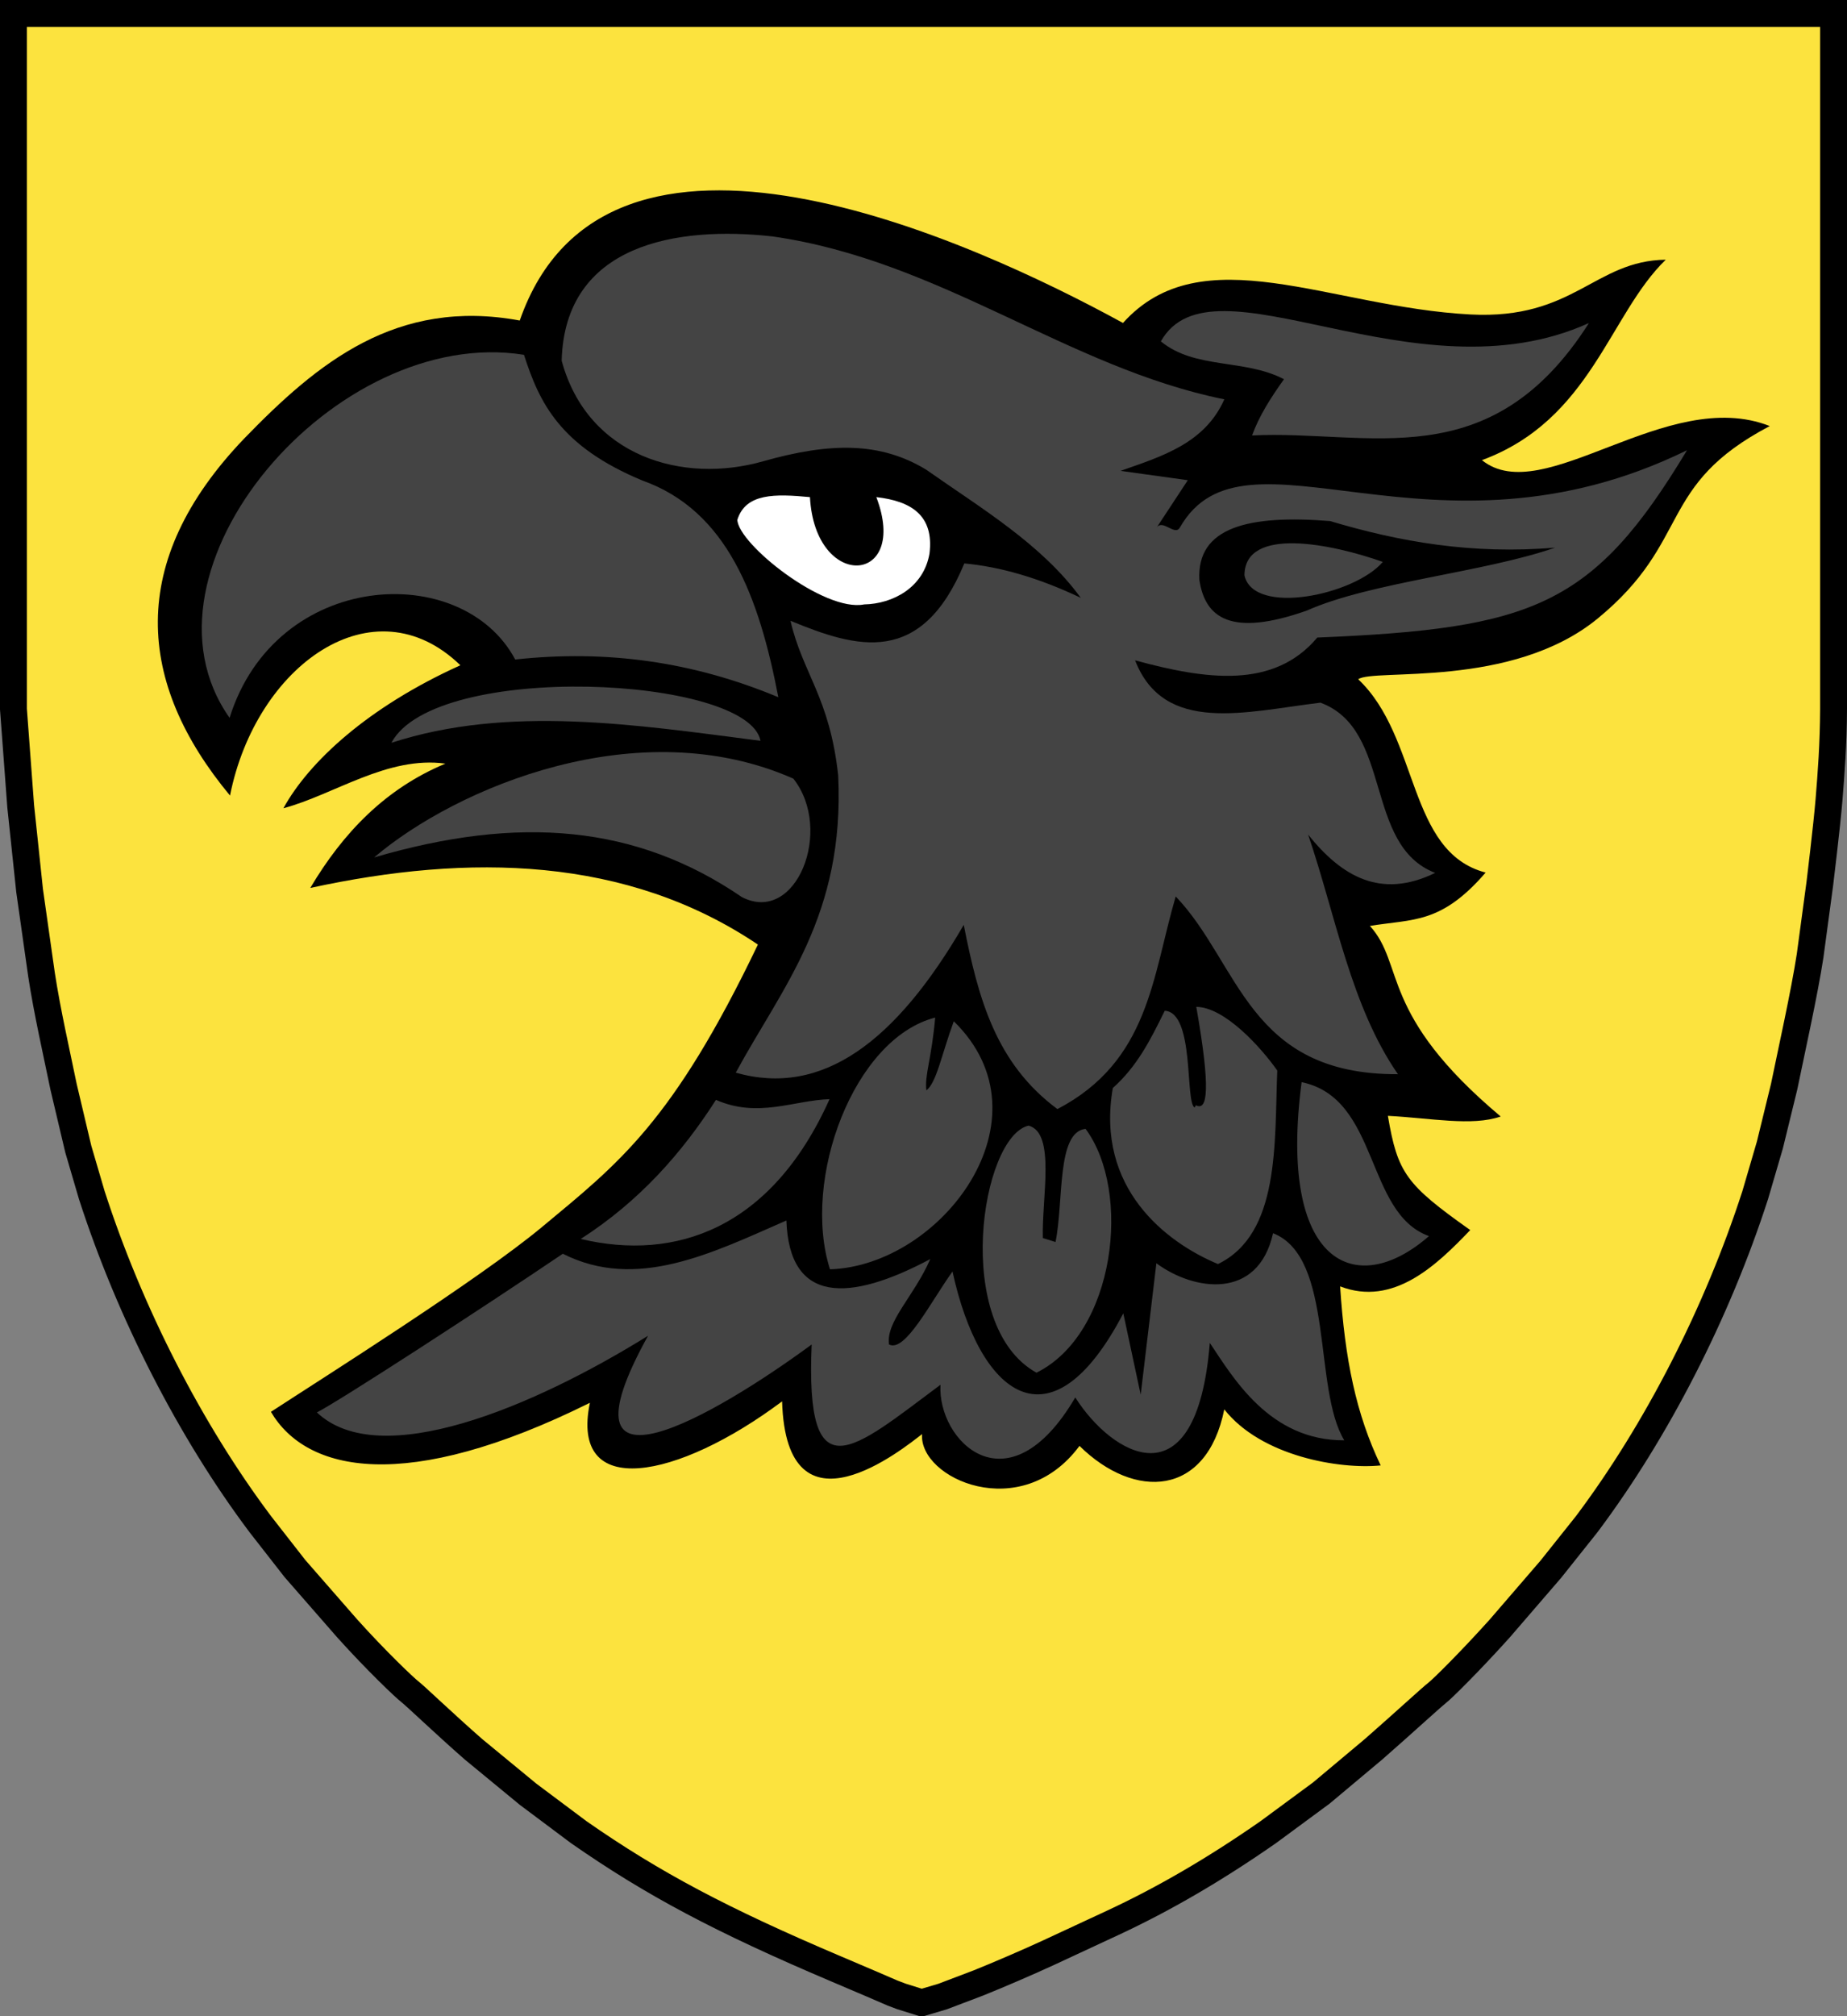 <?xml version="1.0" encoding="UTF-8" standalone="no"?>
<!-- Created with Inkscape (http://www.inkscape.org/) -->
<svg
   xmlns:dc="http://purl.org/dc/elements/1.1/"
   xmlns:cc="http://creativecommons.org/ns#"
   xmlns:rdf="http://www.w3.org/1999/02/22-rdf-syntax-ns#"
   xmlns:svg="http://www.w3.org/2000/svg"
   xmlns="http://www.w3.org/2000/svg"
   xmlns:sodipodi="http://sodipodi.sourceforge.net/DTD/sodipodi-0.dtd"
   xmlns:inkscape="http://www.inkscape.org/namespaces/inkscape"
   width="550"
   height="600"
   id="svg2"
   sodipodi:version="0.32"
   inkscape:version="0.46"
   version="1.0"
   sodipodi:docname="Algotssönernas ätt.svg"
   inkscape:output_extension="org.inkscape.output.svg.inkscape">
  <rect width="100%" height="100%" fill="#808080" stroke="none"/>
  <defs
     id="defs4" />
  <sodipodi:namedview
     id="base"
     pagecolor="#ffffff"
     bordercolor="#666666"
     borderopacity="1.0"
     gridtolerance="10000"
     guidetolerance="10"
     objecttolerance="10"
     inkscape:pageopacity="0.0"
     inkscape:pageshadow="2"
     inkscape:zoom="1"
     inkscape:cx="226.76118"
     inkscape:cy="275.90701"
     inkscape:document-units="px"
     inkscape:current-layer="layer3"
     showgrid="false"
     inkscape:window-width="1152"
     inkscape:window-height="845"
     inkscape:window-x="-4"
     inkscape:window-y="-4" />
  <g
     inkscape:groupmode="layer"
     id="layer3"
     inkscape:label="Shield"
     style="display:inline">
    <path
       style="fill:#fce33e;fill-opacity:1;stroke:none;stroke-width:8;stroke-miterlimit:4;stroke-dasharray:none;stroke-opacity:1"
       d="M 265.725,593.09 C 264.365,592.479 256.852,589.264 249.03,585.946 C 214.816,571.431 194.326,560.555 172.357,545.247 L 157.25,533.948 L 140.967,520.543 C 132.204,512.879 123.703,504.706 122.075,503.455 C 120.448,502.205 112.079,494.248 103.478,484.698 L 87.839,466.805 L 77.527,453.603 C 56.687,425.858 38.655,390.668 27.329,355.642 L 23.315,341.965 L 18.922,323.397 C 16.809,313.088 14.066,301.177 12.363,290.042 L 8.815,265.043 L 6.163,239.942 L 4,211 L 4,4 L 546,4 L 546,211 C 545.949,221.516 545.278,230.222 544.642,238.013 C 544.006,245.804 541.913,262.93 541.913,262.93 L 539.017,284.408 C 537.314,295.543 533.391,313.088 531.278,323.397 L 527.036,340.733 L 522.671,355.642 C 511.345,390.668 493.313,425.858 472.473,453.603 L 461.809,466.981 L 446.522,484.698 C 437.921,494.248 429.552,502.557 427.925,503.807 C 426.297,505.058 417.796,512.879 409.033,520.543 L 393.453,533.596 L 377.643,545.243 C 361.834,556.254 346.641,565.103 331.268,572.253 C 326.507,574.467 317.996,578.422 312.356,581.041 C 306.715,583.66 297.285,587.73 291.401,590.085 L 280.703,594.146 L 274.451,596 L 268.418,594.112 L 265.725,593.09 z"
       id="path2384"
       sodipodi:nodetypes="cscccsccccccccccccczccccccccscccssccccc" />
    <path
       style="fill:none;fill-opacity:1;stroke:#000000;stroke-width:8;stroke-miterlimit:4;stroke-dasharray:none;stroke-opacity:1;display:inline"
       d="M 265.725,593.09 C 264.365,592.479 256.852,589.264 249.03,585.946 C 214.816,571.431 194.326,560.555 172.357,545.247 L 157.25,533.948 L 140.967,520.543 C 132.204,512.879 123.703,504.706 122.075,503.455 C 120.448,502.205 112.079,494.248 103.478,484.698 L 87.839,466.805 L 77.527,453.603 C 56.687,425.858 38.655,390.668 27.329,355.642 L 23.315,341.965 L 18.922,323.397 C 16.809,313.088 14.066,301.177 12.363,290.042 L 8.815,265.043 L 6.163,239.942 L 4,211 L 4,4 L 546,4 L 546,211 C 545.949,221.516 545.278,230.222 544.642,238.013 C 544.006,245.804 541.913,262.93 541.913,262.93 L 539.017,284.408 C 537.314,295.543 533.391,313.088 531.278,323.397 L 527.036,340.733 L 522.671,355.642 C 511.345,390.668 493.313,425.858 472.473,453.603 L 461.809,466.981 L 446.522,484.698 C 437.921,494.248 429.552,502.557 427.925,503.807 C 426.297,505.058 417.796,512.879 409.033,520.543 L 393.453,533.596 L 377.643,545.243 C 361.834,556.254 346.641,565.103 331.268,572.253 C 326.507,574.467 317.996,578.422 312.356,581.041 C 306.715,583.66 297.285,587.73 291.401,590.085 L 280.703,594.146 L 274.451,596 L 268.418,594.112 L 265.725,593.09 z"
       id="path3368"
       sodipodi:nodetypes="cscccsccccccccccccczccccccccscccssccccc" />
    <path
       style="fill:#feed01;fill-opacity:1;fill-rule:evenodd;stroke:none;stroke-width:1px;stroke-linecap:butt;stroke-linejoin:miter;marker:none;marker-start:none;marker-mid:none;marker-end:none;stroke-miterlimit:4;stroke-dasharray:none;stroke-dashoffset:0;stroke-opacity:1;visibility:visible;display:inline;overflow:visible;enable-background:accumulate"
       id="path2408"
       d="M -140.794,151.96 C -140.63,151.96 -140.466,151.96 -140.794,151.96 z" />
    <path
       style="fill:#000000;fill-opacity:1;fill-rule:evenodd;stroke:none;stroke-width:1px;stroke-linecap:butt;stroke-linejoin:miter;stroke-opacity:1"
       id="path3141"
       d="M 80.677,420.147 C 96.457,409.841 142.254,381.05 161.375,365.162 C 184.272,346.136 200.3,334.053 225.687,281.097 C 186.652,254.802 139.704,253.961 92.395,264.245 C 102.18,247.738 114.9,234.607 132.639,227.25 C 115.405,224.861 99.556,236.472 84.39,240.527 C 91.993,226.713 109.568,210.399 137.094,197.978 C 111.174,172.89 76.192,197.988 68.495,236.752 C 40.7,203.288 37.575,167.174 72.695,130.528 C 94.545,107.984 118.009,88.613 154.771,95.382 C 180.466,21.634 289.294,71.421 334.401,96.108 C 357.905,69.998 395.975,91.41 437.883,93.583 C 468.726,95.182 474.788,77.569 496.031,77.284 C 479.172,93.591 473.794,124.935 441.291,136.936 C 459.571,151.639 496.278,114.706 526.999,126.79 C 493.194,144.564 504.017,160.861 475.767,184.056 C 450.18,205.065 408.884,198.816 404.454,202.144 C 422.798,219.509 418.987,253.528 442.392,259.669 C 429.069,275.089 420.809,273.405 407.928,275.55 C 418.461,287.115 410.515,301.733 446.878,332.259 C 438.294,335.235 426.066,332.718 413.283,332.061 C 416.177,349.095 418.691,352.505 437.804,366.054 C 427.739,376.579 414.912,388.907 399.06,382.814 C 400.486,404.581 403.803,420.814 411.143,436.094 C 398.987,437.31 375.622,433.439 364.565,419.416 C 359.334,445.421 337.91,446.495 321.449,430.286 C 304.079,453.749 273.58,440.009 274.574,426.773 C 269.209,430.885 234.158,459.551 232.892,417.028 C 201.748,440.34 169.581,446.598 175.664,417.458 C 120.736,444.706 91.218,438.102 80.677,420.147 z"
       sodipodi:nodetypes="cscccccccccscccscccccccccccccc" />
    <path
       style="fill:#feed01;fill-opacity:1;fill-rule:evenodd;stroke:none;stroke-width:1px;stroke-linecap:butt;stroke-linejoin:miter;stroke-opacity:1"
       id="path3654"
       d="M 239.813,147.84 C 239.966,147.85 240.118,147.861 239.813,147.84 z" />
    <path
       sodipodi:nodetypes="ccccccccccccc"
       style="fill:#444444;fill-opacity:1;fill-rule:evenodd;stroke:none;stroke-width:1px;stroke-linecap:butt;stroke-linejoin:miter;stroke-opacity:1"
       id="path3646"
       d="M 231.769,207.48 C 226.05,177.717 216.628,152.004 191.267,142.995 C 166.801,132.809 160.65,119.972 156.032,105.587 C 99.96,96.649 37.234,169.533 68.365,213.619 C 82.114,169.661 137.61,166.598 153.419,196.263 C 180.69,193.3 206.364,196.905 231.769,207.48 z M 116.549,221.048 C 151.386,209.745 189.242,215.653 226.46,220.459 C 222.793,201.13 129.556,196.642 116.549,221.048 z M 111.405,255.167 C 154.676,242.492 189.524,245.531 220.91,266.961 C 237.097,275.318 248.305,247.003 236.246,231.717 C 190.233,211.385 135.917,234.301 111.405,255.167 z" />
    <path
       style="fill:#ffffff;fill-opacity:1;fill-rule:evenodd;stroke:none;stroke-width:1px;stroke-linecap:butt;stroke-linejoin:miter;marker:none;marker-start:none;marker-mid:none;marker-end:none;stroke-miterlimit:4;stroke-dasharray:none;stroke-dashoffset:0;stroke-opacity:1;visibility:visible;display:inline;overflow:visible;enable-background:accumulate"
       id="path2430"
       d="M 241.185,147.936 C 242.726,176.061 270.924,174.047 260.953,147.939 C 271.293,149.119 278.153,153.324 276.791,164.677 C 275.084,174.857 265.873,179.705 257.341,179.866 C 245.369,182.253 219.837,161.892 219.566,154.699 C 222.058,146.692 230.892,146.968 241.185,147.936 z" />
    <path
       style="fill:#444444;fill-opacity:1;fill-rule:evenodd;stroke:none;stroke-width:1px;stroke-linecap:butt;stroke-linejoin:miter;marker:none;marker-start:none;marker-mid:none;marker-end:none;stroke-miterlimit:4;stroke-dasharray:none;stroke-dashoffset:0;stroke-opacity:1;visibility:visible;display:inline;overflow:visible;enable-background:accumulate"
       id="path2428"
       d="M 364.583,118.841 C 358.751,131.956 346.028,135.793 333.673,140.125 L 353.706,142.905 L 344.448,156.968 C 346.304,154.441 349.854,159.605 351.343,156.993 C 370.659,123.112 426.342,171.17 502.355,133.991 C 474.4,180.422 456.541,187.063 392.265,189.733 C 379.273,205.126 359.202,202.27 338.005,196.512 C 346.645,218.73 371.095,211.761 393.208,209.107 C 414.831,217.093 406.029,251.526 427.362,259.764 C 411.122,267.68 399.485,260.764 389.543,248.385 C 397.787,272.608 402.263,299.437 416.278,319.67 C 371.605,319.88 369.201,286.741 350.101,266.774 C 343.103,290.663 342.23,315.76 314.876,330.049 C 296.641,316.533 291.352,297.425 286.989,275.232 C 266.831,309.938 244.888,326.55 219.095,319.214 C 232.981,293.648 251.578,272.499 249.6,230.785 C 247.064,207.465 238.992,200.362 235.394,184.74 C 255.096,192.884 274.355,198.525 287.155,167.672 C 297.701,168.645 309.192,171.891 321.837,177.912 C 310.193,161.968 292.368,151.397 275.776,139.754 C 262.329,131.613 247.621,131.499 227.22,137.278 C 203.399,144.083 175.012,135.959 167.253,107.341 C 168.178,72.524 201.688,67.196 230.06,70.359 C 280.204,77.54 317.911,109.41 364.583,118.841 z M 463.093,162.966 C 441.862,170.355 408.165,173.24 389.149,181.7 C 366.577,189.655 358.839,183.904 357.148,172.567 C 356.321,156.835 371.842,153.139 396.068,155.061 C 416.609,161.2 438.315,165.071 463.093,162.966 z M 379.091,366.995 C 374.634,386.992 355.574,384.227 344.346,375.939 L 339.675,415.043 L 334.497,390.834 C 312.842,432.253 291.657,415.155 283.634,378.386 C 277.031,387.595 269.534,402.599 264.736,400.102 C 263.759,393.234 272.102,385.889 277.021,374.69 C 252.792,387.559 235.032,388.018 234.174,363.206 C 211.854,372.982 189.507,384.187 167.602,373.101 C 143.449,389.414 101.204,416.827 94.366,420.324 C 113.086,438.017 158.858,418.701 192.974,397.509 C 164.106,449.586 212.976,421.22 241.697,400.108 C 239.798,444.959 253.795,431.635 280.065,412.087 C 279.048,428.666 300.117,450.081 320.197,415.865 C 331.001,432.948 356.305,448.376 360.258,399.631 C 367.213,409.978 378.029,428.722 400.302,428.624 C 390.942,413.343 397.423,374.139 379.091,366.995 z M 411.768,167.219 C 396.932,161.95 370.626,156.407 370.573,171.234 C 373.307,183.395 403.395,177.071 411.768,167.219 z M 372.849,129.59 C 407.639,127.849 443.706,142.38 473.157,96.131 C 421.331,119.613 360.952,74.425 345.681,101.591 C 355.9,109.984 370.557,106.689 382.341,112.854 C 378.32,118.499 374.926,123.809 372.849,129.59 z M 172.939,368.699 C 190.526,357.405 203.147,342.996 213.203,327.313 C 225.753,332.825 236.352,327.442 247.024,327.101 C 229.65,365.815 200.982,375.374 172.939,368.699 z M 278.482,302.824 C 254.208,309.038 238.644,351.016 247.152,377.732 C 280.273,376.695 313.711,332.896 284.023,303.919 C 280.365,313.832 278.905,322.139 275.858,324.488 C 275.279,320.03 277.394,315.144 278.482,302.824 z M 323.259,335.935 C 337.072,354.535 332.175,396.829 308.646,408.5 C 283.456,394.536 292.145,338.207 306.293,334.976 C 314.433,337.151 310.186,356.425 310.539,368.432 L 314.318,369.605 C 316.795,357.474 314.576,336.88 323.259,335.935 z M 346.839,300.791 C 355.833,301.29 352.834,328.125 355.728,329.575 L 356.114,328.921 C 359.561,330.728 360.59,324.324 356.232,299.631 C 364.705,299.709 375.525,311.716 380.344,318.578 C 379.486,340.195 381.203,367.193 362.69,376.167 C 347.216,369.72 326.201,353.58 331.377,323.784 C 338.552,317.372 342.445,309.765 346.839,300.791 z M 387.597,322.037 C 380.472,376.304 403.726,386.882 425.519,367.853 C 406.461,360.996 410.813,326.845 387.597,322.037 z"
       sodipodi:nodetypes="ccccscccccccccccccccccccccccccccccccccccccccccccccccccccccccccccccccccccccccccccc" />
    <g
       id="layer2"
       transform="matrix(2.166,0,0,2.166,-2048.135,-475.427)" />
  </g>
</svg>
